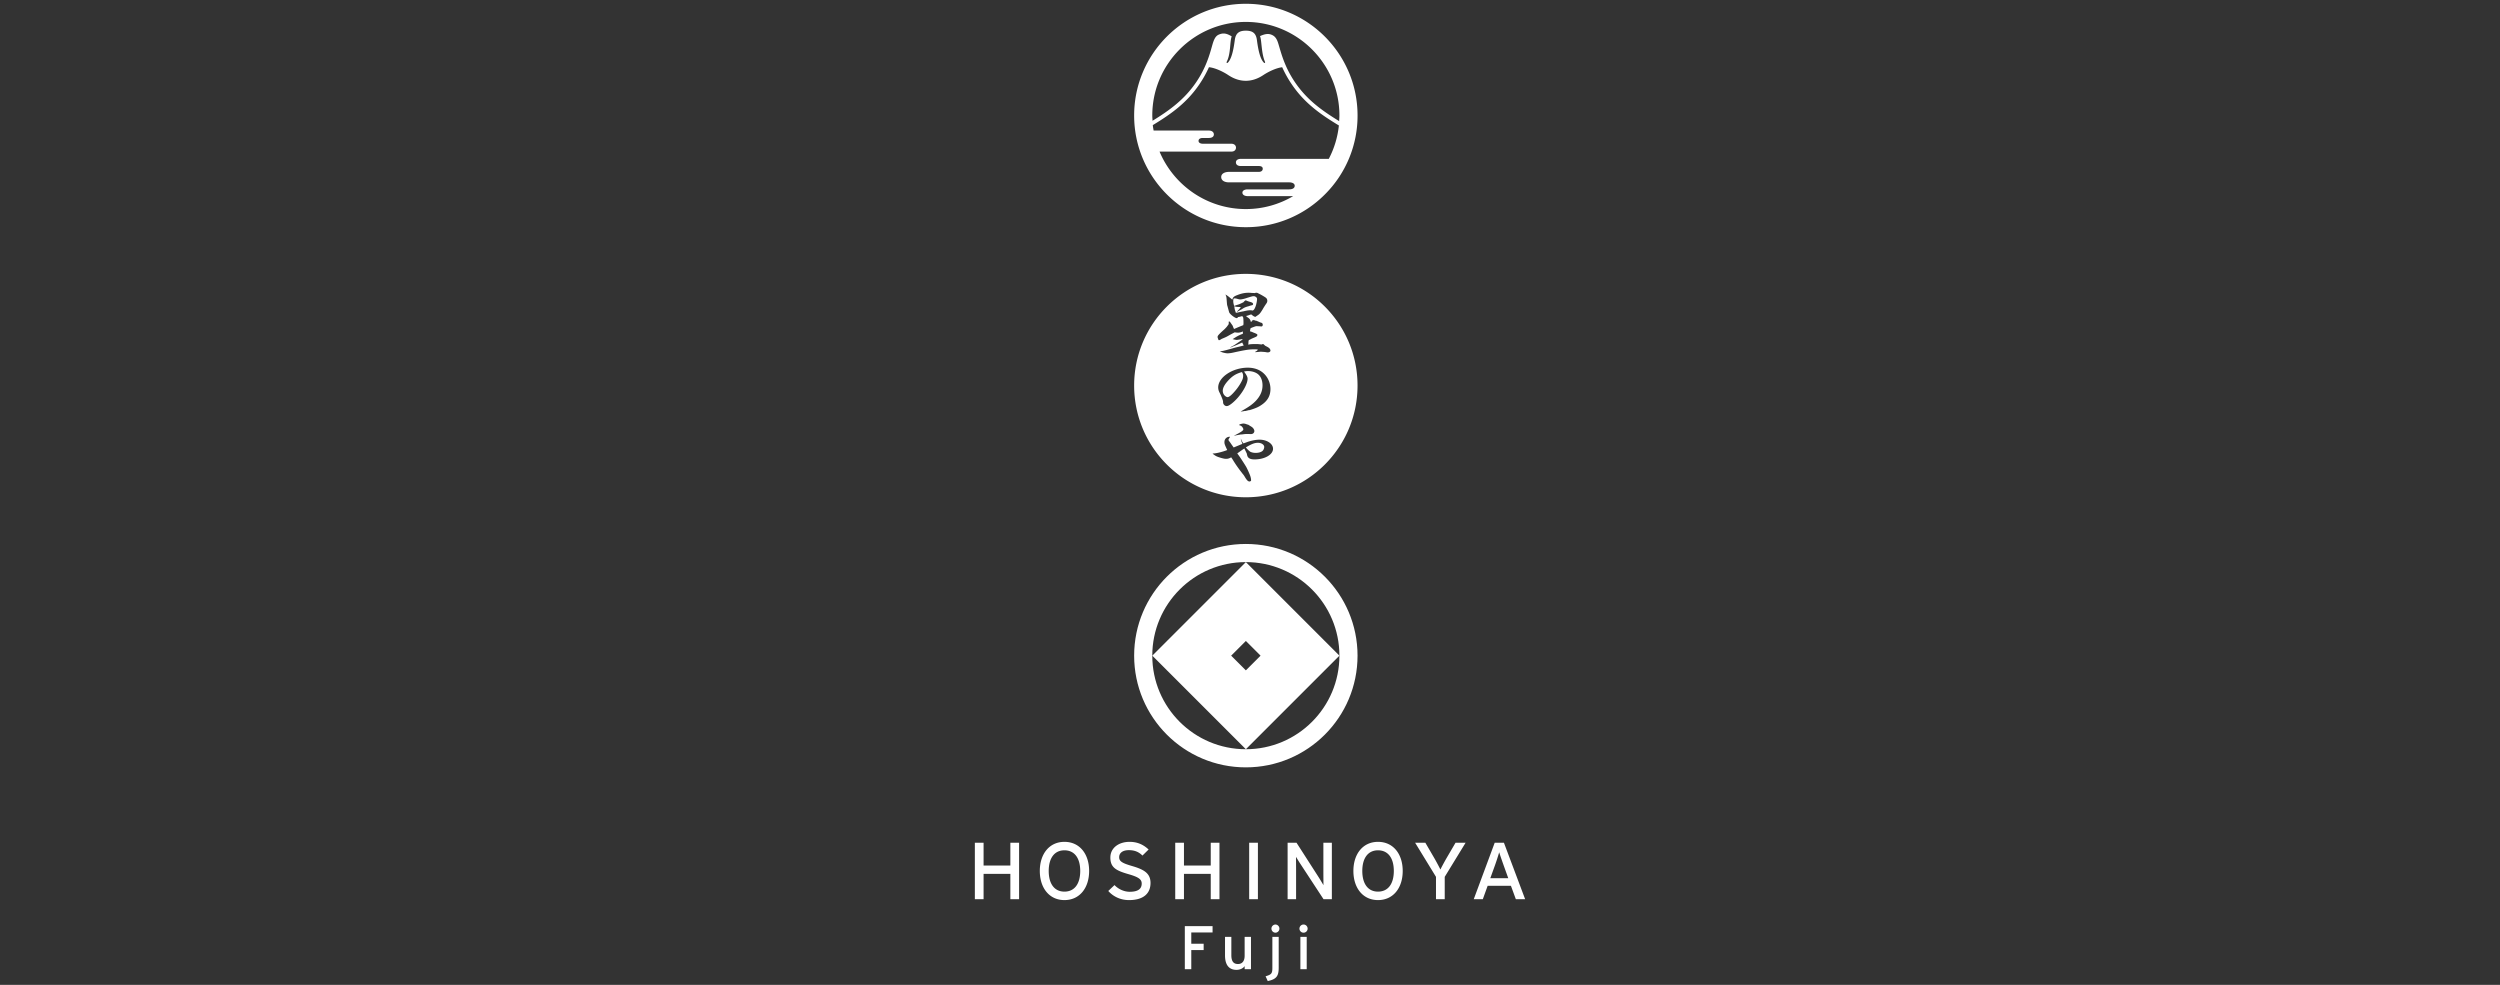 <svg xmlns="http://www.w3.org/2000/svg" xmlns:xlink="http://www.w3.org/1999/xlink" xml:space="preserve" enable-background="new 0 0 330 130" viewBox="0 0 330 130"><rect x="0" y="0" width="330" height="130" fill="#333333" stroke="none"/><style>.st0{display:none}.st2{display:inline}.st3,.st5{fill:#fff}.st5{fill-rule:evenodd;clip-rule:evenodd}</style><g id="冨士"><g><g><path d="M133.368 118.695v-3.343h-3.535v3.343h-1.152v-7.453h1.152v3.013h3.535v-3.013h1.152v7.453h-1.152zM140.505 118.812c-1.987 0-3.25-1.587-3.25-3.844s1.263-3.844 3.25-3.844c1.998 0 3.26 1.587 3.26 3.844s-1.263 3.844-3.26 3.844zm0-6.57c-1.34 0-2.075 1.054-2.075 2.726s.736 2.726 2.075 2.726c1.35 0 2.085-1.054 2.085-2.726s-.736-2.726-2.085-2.726zM149.025 118.812c-1.12 0-2.086-.469-2.733-1.203l.823-.778c.516.544 1.273.884 1.998.884 1.076 0 1.592-.362 1.592-1.086 0-.575-.45-.863-1.734-1.236-1.625-.468-2.404-.862-2.404-2.193 0-1.288 1.119-2.076 2.536-2.076 1.042 0 1.833.373 2.513 1.011l-.812.799c-.483-.479-1.032-.713-1.79-.713-.9 0-1.284.426-1.284.926 0 .522.352.777 1.68 1.16 1.515.447 2.459.916 2.459 2.247-.001 1.342-.879 2.258-2.844 2.258zM159.818 118.695v-3.343h-3.535v3.343h-1.152v-7.453h1.152v3.013h3.535v-3.013h1.152v7.453h-1.152zM164.891 118.695v-7.453h1.153v7.453h-1.153zM174.706 118.695l-3.063-4.675c-.187-.276-.45-.724-.571-.916 0 .277.011 1.309.011 1.725v3.865h-1.119v-7.453h1.175l2.92 4.547c.198.309.527.862.637 1.054 0-.277-.011-1.342-.011-1.757v-3.843h1.119v7.453h-1.098zM181.898 118.812c-1.987 0-3.25-1.587-3.25-3.844s1.263-3.844 3.25-3.844c1.998 0 3.26 1.587 3.26 3.844s-1.262 3.844-3.26 3.844zm0-6.57c-1.339 0-2.075 1.054-2.075 2.726s.736 2.726 2.075 2.726c1.35 0 2.086-1.054 2.086-2.726s-.736-2.726-2.086-2.726zM190.704 115.745v2.949h-1.153v-2.949l-2.755-4.504h1.35l1.197 2.055c.264.458.659 1.203.79 1.48.132-.276.516-.99.79-1.469l1.208-2.065h1.328l-2.755 4.503zM200.091 118.695l-.648-1.767h-3.074l-.637 1.767h-1.197l2.766-7.453h1.218l2.8 7.453h-1.228zm-1.614-4.483c-.187-.532-.494-1.395-.582-1.715a33.494 33.494 0 0 1-.56 1.725l-.615 1.703h2.372l-.615-1.713z" class="st3"/></g><g><path d="M157.249 123.083v1.487h1.633v.836h-1.633v2.526h-.853v-5.686h3.663v.836h-2.81zM164.293 127.933v-.406c-.211.309-.633.495-1.072.495-.991 0-1.519-.65-1.519-1.908v-2.445h.836v2.412c0 .861.325 1.17.877 1.17.56 0 .877-.398.877-1.088v-2.494h.837v4.264h-.836zM167.342 129.5l-.284-.633c.78-.219.894-.382.894-1.113v-4.085h.837v4.069c-.001 1.072-.269 1.519-1.447 1.762zm1.032-6.384a.542.542 0 0 1-.544-.536c0-.301.243-.544.544-.544a.541.541 0 0 1 0 1.08zM172.072 123.116a.542.542 0 0 1-.544-.536c0-.301.243-.544.544-.544.292 0 .536.243.536.544a.542.542 0 0 1-.536.536zm-.422 4.817v-4.264h.836v4.264h-.836z" class="st3"/></g><g><path d="M164.451 71.803c-8.143 0-14.744 6.602-14.744 14.745s6.601 14.745 14.744 14.745 14.745-6.602 14.745-14.745-6.601-14.745-14.745-14.745zm.001 27.095c-6.821 0-12.351-5.53-12.351-12.351s5.53-12.351 12.351-12.351c6.821 0 12.351 5.53 12.351 12.351s-5.53 12.351-12.351 12.351z" class="st3"/></g><path d="m164.452 74.197-12.351 12.351 12.351 12.351 12.351-12.351-12.351-12.351zm-1.941 12.351 1.941-1.941 1.941 1.941-1.941 1.941-1.941-1.941zM166.044 58.448c-.432 0-.843.16-1.593.609.196.244.338.384.581.573.224.103.441.15.712.15.469 0 .833-.132.993-.356a.79.79 0 0 0 .141-.423c0-.3-.375-.553-.834-.553zM165.023 40.951h.149a.31.31 0 0 0 .141.038c.159 0 .309-.197.439-.591.094-.252.178-.711.178-.909 0-.131-.027-.197-.131-.271a.488.488 0 0 0-.327-.123c-.121 0-.291.046-1.096.3-.255.075-.515.131-.675.131-.066 0-.159-.018-.365-.075a1.601 1.601 0 0 0-.348-.066c-.178 0-.197.047-.197.412 0 .132.029.281.114.583l.393-.132c.281-.084.299-.094.637-.254l.206-.102c.131-.159.235-.243.3-.243.019 0 .084.028.262.102l.197.066c.394.102.507.177.507.328 0 .093-.056.131-.235.168-.121.028-.121.028-.337.103-.094.028-.215.055-.319.093a2.022 2.022 0 0 0-.497.245 2.127 2.127 0 0 1-.328.186c-.084.047-.169.094-.244.141-.057.028-.103.057-.15.085v-.037c0-.019.009-.038.038-.065.177-.169.252-.245.458-.525l-.253-.019-.179-.01a1.274 1.274 0 0 1-.441-.093l.037.234.029.188c.028.056.048.141.132.402l.01.038.158-.01.254-.056.131-.029c.122-.028.272-.056.431-.084.104-.019.197-.047.291-.066.264-.055.499-.083.63-.083zM162.042 50.323c-.422.479-.637.9-.637 1.256 0 .15.038.299.103.431.121.226.366.412.534.412.216 0 .6-.338 1.106-.955.385-.469.722-1.022.871-1.416.047-.122.075-.281.075-.422a.864.864 0 0 0-.159-.515c-.815.225-1.283.525-1.893 1.209z" class="st3"/><path d="M164.452 36.151c-8.144 0-14.745 6.601-14.745 14.745 0 8.141 6.601 14.745 14.745 14.745 8.145 0 14.743-6.604 14.743-14.745.001-8.144-6.598-14.745-14.743-14.745zm-.545 20.133c-.084-.075-.159-.113-.345-.168.036-.084.083-.113.28-.161a1.31 1.31 0 0 1 .291-.047c.131 0 .253.029.506.123.122.027.15.037.224.092.047.03.151.095.319.198.226.132.394.384.394.581a.391.391 0 0 1-.208.338.503.503 0 0 1-.271.056c-.047 0-.131 0-.245-.01h-.252c-.224 0-.375.02-.722.067l-.056-.01c-.412.075-.477.085-.927.178l-.01-.01c.929-.468 1.237-.675 1.237-.843 0-.093-.103-.281-.215-.384zm1.013-2.138-.028-.018-.488.122h-.113a2.575 2.575 0 0 1-.534.075c1.105-.62 1.546-.938 1.995-1.397.609-.647.901-1.303.901-2.062 0-.639-.216-1.163-.592-1.471-.318-.262-.815-.414-1.331-.414-.159 0-.271.01-.486.057l-.03.01c.32.421.469.712.469.937 0 .843-.993 2.408-2.08 3.27-.309.244-.516.348-.684.348-.178 0-.356-.131-.432-.31-.037-.084-.037-.112-.046-.318-.011-.15-.263-.777-.469-1.171a1.423 1.423 0 0 1-.169-.666c0-1.341 1.902-2.605 3.898-2.605.61 0 1.153.131 1.603.384.862.488 1.396 1.425 1.396 2.437 0 .844-.347 1.499-1.078 2.024-.446.327-.822.497-1.702.768zm-4.059-9.952c.16-.177.356-.366.768-.731.141-.14.329-.338.376-.422.019-.029.047-.066.102-.131a.364.364 0 0 0 .085-.263v-.197c.029-.008.056-.008.075-.008.056 0 .084.028.15.13.01.019.094.131.244.347a.634.634 0 0 1 .095.197c.103.253.103.253.15.309.458-.206.862-.366 1.209-.506.019-.112.027-.159.027-.282 0-.056 0-.056-.009-.365-.011-.178-.019-.3-.019-.318a.802.802 0 0 0-.113-.206c-.027-.009-.055-.009-.074-.009-.01 0-.01 0-.281.074l-.215.037c-.066.094-.121.142-.187.142-.243 0-.946-.553-1.003-.797-.056-.197-.131-.488-.234-.844-.037-.113-.037-.113-.103-.947a1.3 1.3 0 0 0-.15-.534c.328.196.338.206.909.684.095-.328.197-.43.676-.61.515-.206.993-.3 1.452-.3.111 0 .225 0 .393.019.291.018.31.018.45.018a.577.577 0 0 1 .197-.037c.102 0 .14.01.271.085.039.018.085.037.131.065.263.122.771.431.873.515a.504.504 0 0 1 .178.385c0 .15-.037.254-.15.403a10.34 10.34 0 0 0-.477.759c-.282.46-.385.583-.582.723-.374.253-.374.253-.404.253 0 0-.027-.02-.177-.085a2.202 2.202 0 0 1-.31-.234c-.094 0-.104.009-.347.094a1.867 1.867 0 0 1-.328.094c.009.075.018.083.103.141.347.225.422.318.506.665l.094-.057c.047-.14.056-.149.178-.168.047-.01.047-.01.075-.028l.047-.037c.103.084.103.084.215.102l.179.039c.064.037.13.065.205.093.114.057.263.122.291.122.177.056.207.065.245.15a.315.315 0 0 1 .037.151c0 .131-.075.217-.188.217-.047 0-.121-.01-.215-.019l-.356-.019c-.17 0-.215.019-.844.263-.055.216-.074.272-.074.421.112.029.122.029.272.085l.197.085c.318.113.496.215.496.271 0 .206-.046.235-.617.468l-.226.103-.102.065a.71.71 0 0 0-.198.103l-.036.216v.168l-.028.188c.271-.057.477-.076 1.105-.076.141 0 .141 0 .563.047l.132.01a.265.265 0 0 1 .139-.057c.057 0 .057 0 .208.141a.94.94 0 0 0 .111.094l.235.121c.309.169.44.319.44.515 0 .131-.159.235-.375.235-.018 0-.018 0-.309-.047-.028-.01-.215-.019-.571-.047-.066 0-.319.028-.76.065l.019-.065c.01-.01.055-.028.122-.067.074-.027.196-.15.196-.177v-.01c0-.057-.028-.057-.637-.057-.506 0-1.153.104-2.624.432a3.883 3.883 0 0 1-.685.093c-.319 0-.768-.112-1.068-.272.253.009.618-.075 1.818-.422l.281-.075.703-.169c.149-.038.272-.066.365-.094l-.037-.074-.066-.114-.084-.196c-.085.019-.104.019-.169.057-.262.122-.563.253-.909.393a5.166 5.166 0 0 0-.366.15.322.322 0 0 1-.112.047c-.01 0-.027 0-.046-.01.103-.065.215-.131.327-.188.075-.037.15-.075.225-.122.637-.431.919-.618 1.068-.721v-.074l-.233.038c-.404.065-.459.075-.507.075-.093 0-.28-.028-.553-.103.629-.404.731-.46 1.35-.713v-.3l-.196.075c-.207.066-.309.084-.432.084a2.59 2.59 0 0 1-.45-.047c-.357.189-.535.282-.797.432-.197.113-.3.168-.45.235-.104.046-.047.019-.15.065l-.31.13a3.222 3.222 0 0 1-.253.15.19.19 0 0 1-.104.028c-.065 0-.075-.009-.131-.179-.065-.177-.065-.177-.065-.234-.002-.11.026-.156.138-.297zm4.733 16.448c-.403 0-.666-.085-.816-.254-.102-.102-.149-.233-.196-.505-.15-.328-.178-.375-.329-.684a1.077 1.077 0 0 1-.121.075c-.206.15-.413.29-.61.431a2.088 2.088 0 0 1-.197.13.818.818 0 0 0 .094.151l.168.233c.244.347.788 1.19.919 1.425.159.299.328.666.496 1.087.085.225.141.469.141.665 0 .084-.01.094-.076.103l-.028.028c-.009.029-.018.029-.104.029-.196 0-.355-.161-.637-.638a2.501 2.501 0 0 0-.291-.403c-.103-.131-.046-.066-.149-.197a17.5 17.5 0 0 1-1.004-1.424 6.493 6.493 0 0 0-.337-.525c-.272.15-.431.197-.684.197-.168 0-.31-.029-.647-.121-.507-.151-.675-.226-.899-.394-.039-.028-.085-.065-.132-.094-.056-.038-.066-.047-.076-.102h.161c.413-.029 1.227-.235 1.753-.451-.338-.722-.367-.806-.367-1.059 0-.403.3-.703.722-.693 0 .065-.009.075-.103.205a.412.412 0 0 0-.085.206c0 .047.028.094.103.188.103.131.197.263.281.394l.197.28.102.142L164 58.59c-.139-.348-.168-.422-.216-.685h.01c.159.384.206.468.338.618l.093-.028.32-.113c.533-.206 1.237-.347 1.696-.347 1.003 0 1.799.535 1.799 1.2 0 .778-1.096 1.407-2.446 1.407zM164.452.5c-8.131 0-14.745 6.614-14.745 14.744 0 8.13 6.614 14.745 14.745 14.745a14.65 14.65 0 0 0 10.427-4.319 14.65 14.65 0 0 0 4.318-10.424v-.001C179.197 7.114 172.582.5 164.452.5zm0 2.394c6.81 0 12.351 5.54 12.351 12.35v.001c0 .249-.022.494-.036.741-2.227-1.365-4.257-2.796-5.85-5.162-1.283-1.903-1.742-3.592-2.074-4.709-.156-.524-.3-1.16-.835-1.45-.536-.29-.99-.204-1.693.1.24.469.156 2.231.661 3.385.054.124-.023.255-.182.08-.431-.477-.692-1.485-.881-2.94-.115-.888-.544-1.242-1.46-1.242s-1.345.354-1.46 1.242c-.189 1.455-.45 2.463-.881 2.94-.158.175-.243.041-.181-.08.553-1.099.381-2.582.652-3.352-.658-.39-1.088-.491-1.691-.234-.51.217-.69.759-.913 1.551-.314 1.115-.781 2.804-2.064 4.709-1.576 2.339-3.583 3.765-5.776 5.116-.013-.232-.035-.461-.035-.696-.003-6.81 5.538-12.35 12.348-12.35zM153.06 20.01h9.5c.362 0 .591-.219.591-.523 0-.277-.216-.514-.618-.514h-3.754c-.269 0-.571-.1-.571-.379s.281-.382.562-.382h.795c.424 0 .664-.175.664-.465 0-.29-.234-.513-.673-.513h-7.279c-.039-.238-.085-.474-.11-.717 2.356-1.429 4.482-2.911 6.166-5.409a14.48 14.48 0 0 0 1.248-2.236c.753.067 1.797.539 2.565 1.049.838.556 1.617.744 2.298.744s1.46-.189 2.298-.744c.748-.496 1.751-.959 2.509-1.045a14.62 14.62 0 0 0 1.247 2.233c1.7 2.523 3.846 4.01 6.234 5.452a12.198 12.198 0 0 1-1.333 4.41h-11.614c-.366 0-.644.163-.644.457 0 .322.26.487.639.487h2.364c.324 0 .538.101.538.36s-.208.414-.533.414h-3.919c-.559 0-1.03.226-1.03.68 0 .454.427.703 1.033.703h7.946c.386 0 .723.144.723.447 0 .303-.271.478-.747.478h-5.451c-.381 0-.705.143-.705.433 0 .29.299.459.693.459h6.009a12.267 12.267 0 0 1-6.248 1.708c-5.122-.002-9.524-3.136-11.393-7.587z" class="st3"/></g></g></svg>